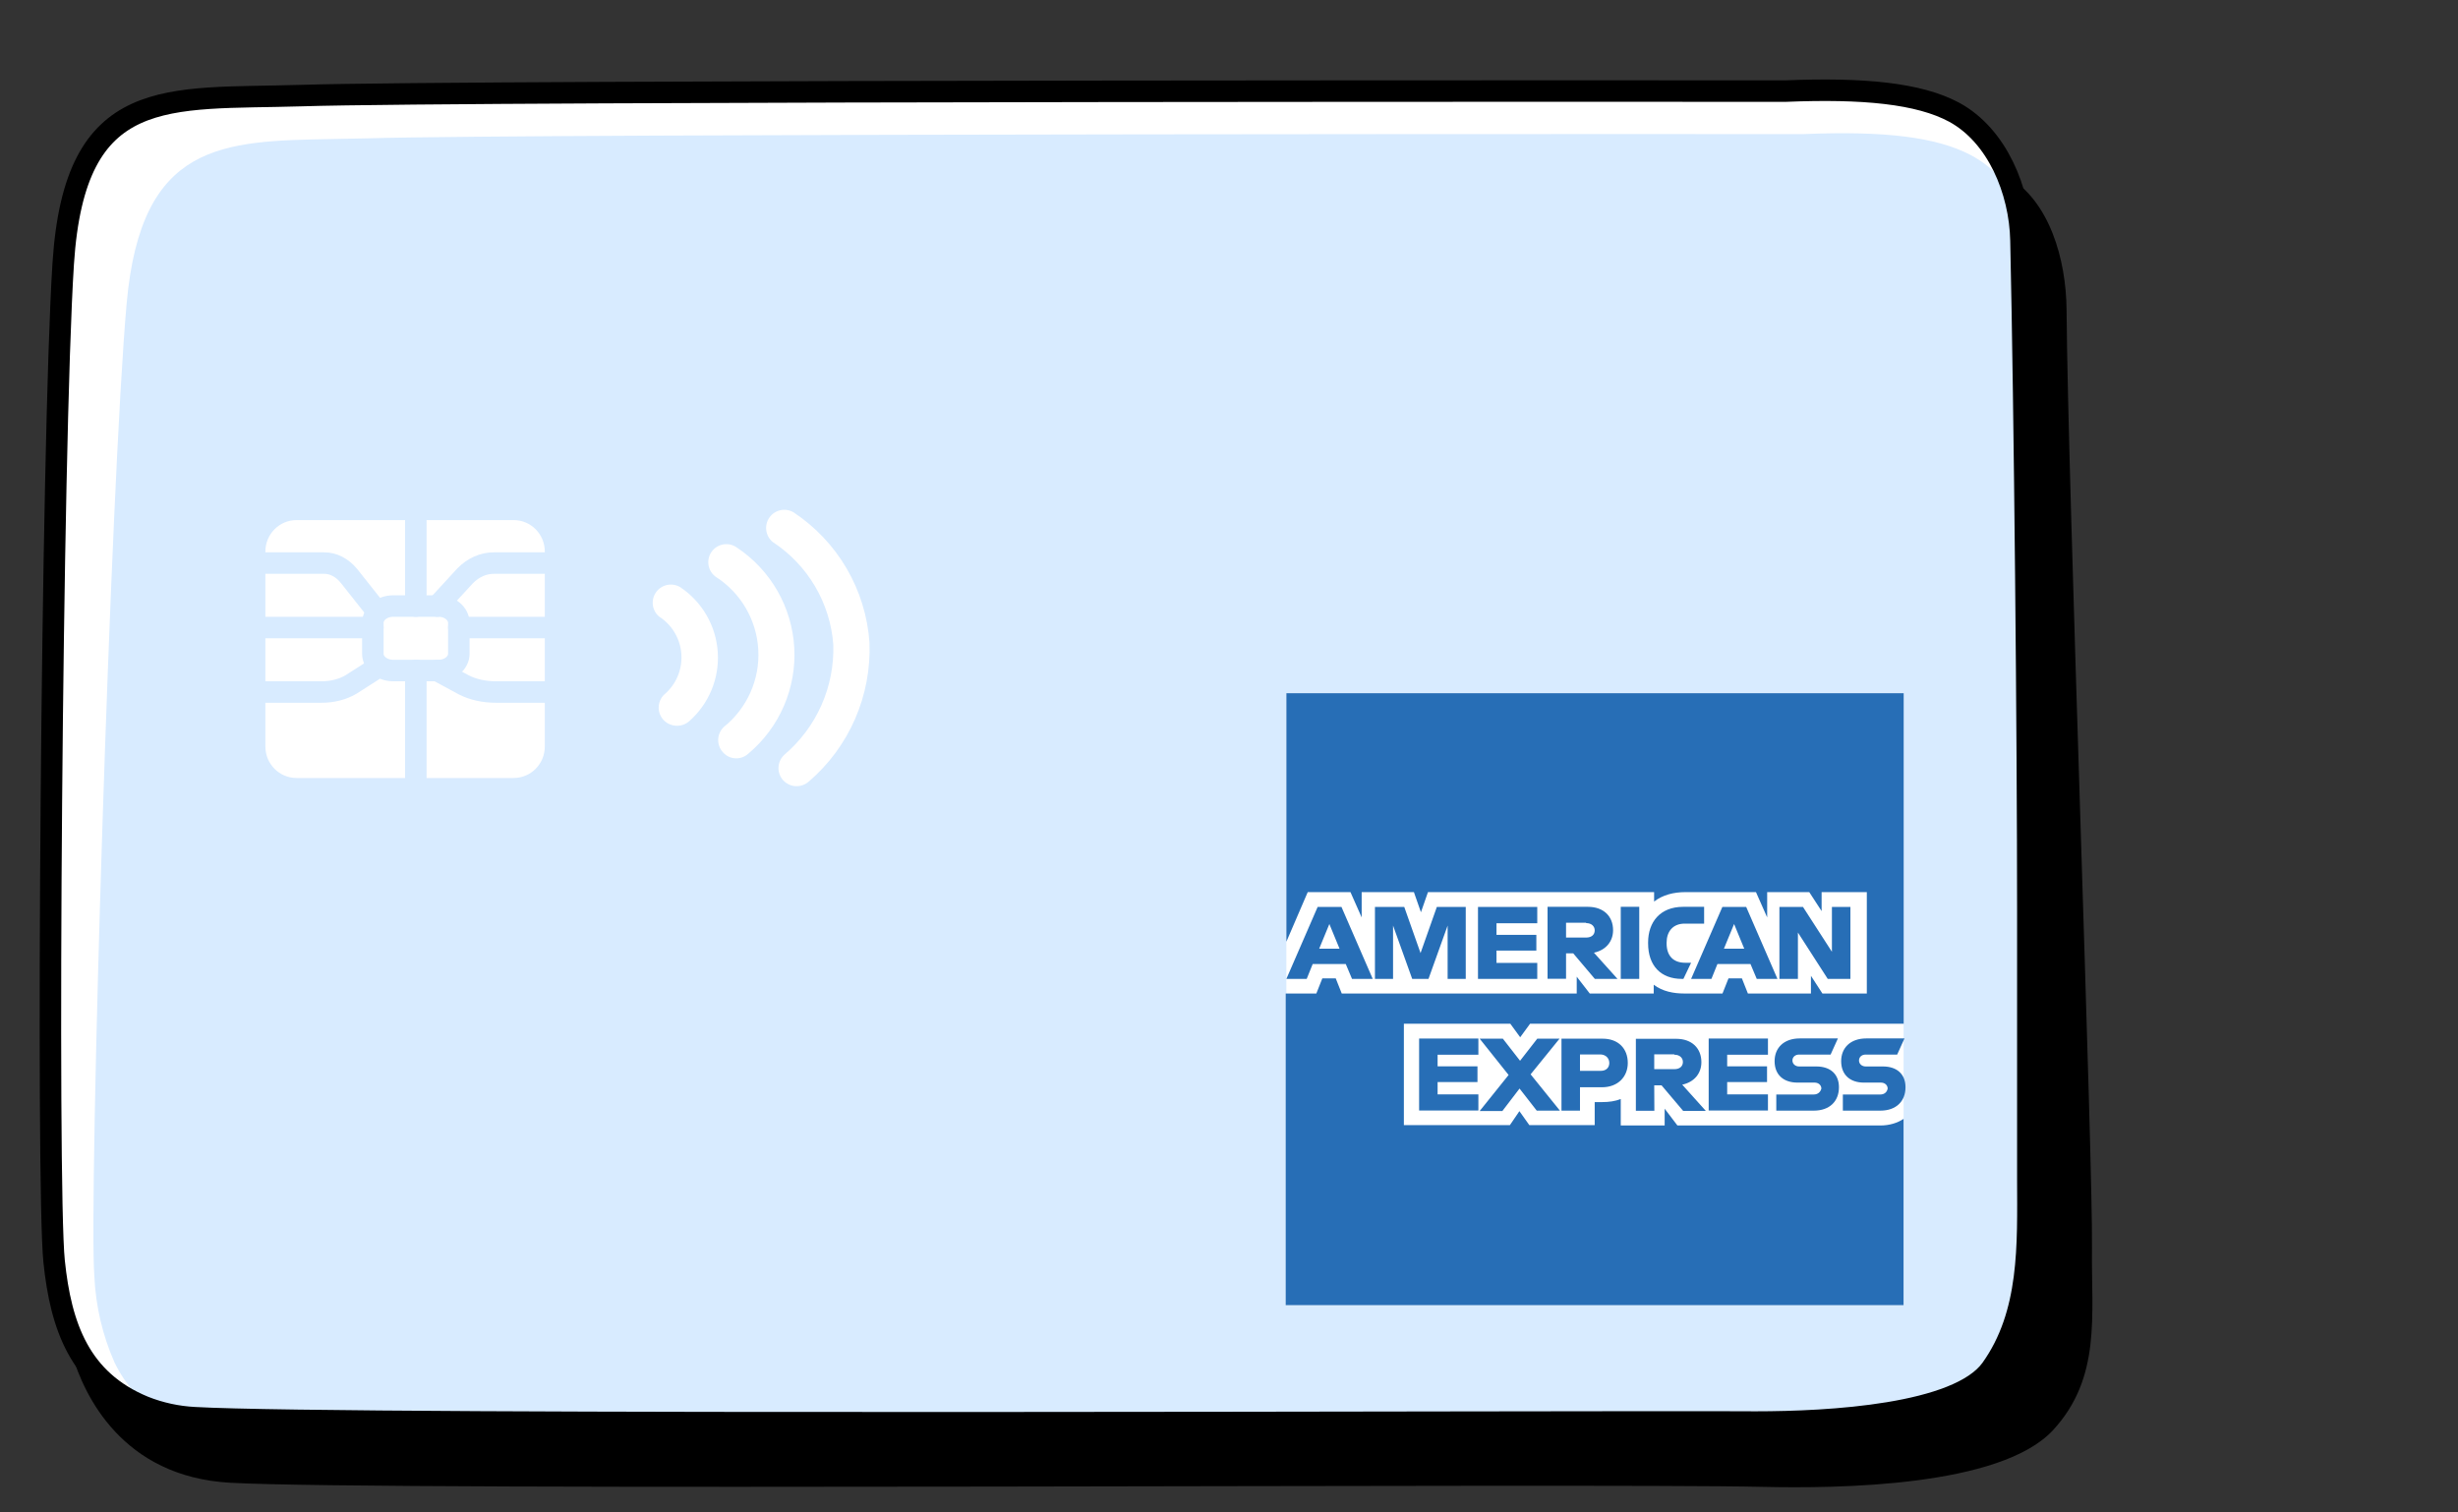 <svg width="195" height="120" viewBox="0 0 195 120" fill="none" xmlns="http://www.w3.org/2000/svg">
<rect x="0" y="0" width="195" height="120" fill="#333333" stroke="none"/>
<path d="M71.699 112.884C45.714 112.884 21.37 112.811 15.805 112.486C14.382 112.422 12.98 112.117 11.66 111.584C5.968 109.245 4.717 104.243 4.296 99.723C3.686 93.914 4.064 35.921 5.022 21.271C5.884 7.942 12.386 7.827 21.496 7.638L24.274 7.575C37.561 7.166 139.659 7.229 141.269 7.229C147.918 6.957 152.094 7.481 154.798 8.96C158.764 11.11 160.258 15.975 160.331 19.447C160.647 33.321 160.91 59.401 160.879 72.112C160.879 78.467 160.879 86.793 160.879 93.18V94.228C160.879 99.157 160.931 104.254 157.88 108.459C154.945 112.486 143.636 112.853 138.944 112.821C135.378 112.821 125.268 112.821 112.412 112.821C100.103 112.863 85.68 112.884 71.699 112.884Z" fill="white"/>
<path d="M75.088 114.589C48.94 114.589 24.452 114.515 18.863 114.187C17.421 114.122 16 113.811 14.661 113.267C12.218 112.317 10.224 110.468 9.083 108.095C8.133 105.941 7.592 103.627 7.486 101.273C7.024 95.424 8.778 38.202 10.049 24.06C11.194 11.293 17.582 11.188 26.406 11.029L29.127 10.976C42.07 10.585 141.536 10.638 143.101 10.638C149.572 10.373 153.606 10.881 156.317 12.288C160.225 14.34 161.79 18.994 161.948 22.357C162.578 35.727 163.45 61.175 163.723 73.709C163.849 80.055 164.059 88.358 164.227 94.725V95.783C164.374 100.733 164.521 105.874 161.559 110.136C158.701 114.23 147.324 114.6 142.576 114.568C138.983 114.568 128.782 114.568 115.881 114.568C103.642 114.568 89.124 114.589 75.088 114.589Z" fill="#D8EBFF"/>
<path d="M139.811 117.969C126.53 117.664 30.326 118.326 18.258 117.643C9.661 117.16 6.654 110.666 5.705 107.42C6.875 109.055 8.499 110.315 10.378 111.044C11.665 111.553 13.026 111.847 14.408 111.917C26.338 112.61 125.876 112.19 139.02 112.263C144.927 112.263 155.339 112.326 157.807 108.06C160.529 103.353 160.751 98.184 160.74 92.962C160.74 86.521 160.74 78.063 160.74 71.632C160.74 58.163 160.497 31.811 160.191 18.351C160.162 16.845 159.832 15.359 159.221 13.98C162.597 15.924 163.915 20.579 163.947 24.593C164.042 38.252 166.057 92.531 165.962 99.056C165.898 104.309 166.732 109.29 162.871 113.472C158.694 117.979 145.782 118.105 139.811 117.969Z" fill="black"/>
<path d="M141.657 7.228C141.657 7.228 37.444 7.155 23.887 7.585C13.246 7.91 5.939 6.62 5.016 20.904C4.093 35.188 3.674 94.171 4.293 100.075C4.827 105.235 6.327 109.514 11.432 111.612C12.711 112.119 14.064 112.413 15.437 112.482C27.295 113.174 126.224 112.744 139.287 112.828C145.158 112.828 155.328 112.262 157.96 108.633C161.105 104.239 160.885 98.764 160.874 93.552C160.874 87.134 160.874 78.691 160.874 72.262C160.874 58.817 160.633 32.525 160.329 19.079C160.245 15.105 158.431 10.752 155.034 8.906C152.235 7.396 147.79 6.977 141.657 7.228Z" stroke="black" stroke-width="1.705" stroke-linecap="round" stroke-linejoin="round"/>
<path d="M40.751 41.265H23.523C22.159 41.265 21.053 42.382 21.053 43.76V59.232C21.053 60.61 22.159 61.727 23.523 61.727H40.751C42.115 61.727 43.221 60.61 43.221 59.232V43.76C43.221 42.382 42.115 41.265 40.751 41.265Z" fill="white"/>
<path d="M34.789 48.085H31.19C30.3 48.085 29.579 48.683 29.579 49.42V51.866C29.579 52.603 30.3 53.201 31.19 53.201H34.789C35.679 53.201 36.4 52.603 36.4 51.866V49.42C36.4 48.683 35.679 48.085 34.789 48.085Z" stroke="#D8EBFF" stroke-width="1.705" stroke-linecap="round" stroke-linejoin="round"/>
<path d="M32.989 53.201V61.727" stroke="#D8EBFF" stroke-width="1.705" stroke-linecap="round" stroke-linejoin="round"/>
<path d="M32.989 41.265L32.989 48.086" stroke="#D8EBFF" stroke-width="1.705" stroke-linecap="round" stroke-linejoin="round"/>
<path d="M29.579 49.791H21.053" stroke="#D8EBFF" stroke-width="1.705" stroke-linecap="round" stroke-linejoin="round"/>
<path d="M43.221 49.791H36.4" stroke="#D8EBFF" stroke-width="1.705" stroke-linecap="round" stroke-linejoin="round"/>
<path d="M21.053 44.675H25.694C26.425 44.663 27.135 45.026 27.688 45.697L29.579 48.085" stroke="#D8EBFF" stroke-width="1.705" stroke-linecap="round" stroke-linejoin="round"/>
<path d="M21.053 54.906H25.487C26.365 54.912 27.216 54.692 27.879 54.289L29.579 53.201" stroke="#D8EBFF" stroke-width="1.705" stroke-linecap="round" stroke-linejoin="round"/>
<path d="M43.221 44.675H39.207C38.368 44.666 37.553 45.022 36.903 45.683L34.694 48.085" stroke="#D8EBFF" stroke-width="1.705" stroke-linecap="round" stroke-linejoin="round"/>
<path d="M43.221 54.906H39.344C38.423 54.908 37.529 54.712 36.813 54.349L34.694 53.201" stroke="#D8EBFF" stroke-width="1.705" stroke-linecap="round" stroke-linejoin="round"/>
<path d="M62.704 62.292C62.49 62.211 62.297 62.083 62.139 61.919C61.88 61.638 61.744 61.266 61.76 60.885C61.775 60.503 61.942 60.144 62.222 59.885C63.486 58.813 64.492 57.469 65.165 55.955C65.838 54.44 66.16 52.793 66.108 51.136C65.984 49.502 65.486 47.918 64.652 46.507C63.818 45.096 62.67 43.896 61.298 43C61.018 42.767 60.837 42.438 60.79 42.077C60.743 41.716 60.834 41.351 61.045 41.054C61.256 40.758 61.571 40.552 61.927 40.478C62.284 40.405 62.655 40.468 62.966 40.657C64.692 41.801 66.132 43.328 67.174 45.117C68.217 46.907 68.834 48.912 68.978 50.978C69.059 53.059 68.668 55.131 67.836 57.04C67.004 58.949 65.752 60.645 64.173 62.002C63.977 62.179 63.737 62.3 63.478 62.351C63.22 62.402 62.952 62.382 62.704 62.292Z" fill="white"/>
<path d="M57.925 60.083C57.708 60.004 57.515 59.872 57.364 59.699C57.234 59.561 57.134 59.4 57.067 59.223C57.001 59.047 56.97 58.859 56.976 58.67C56.983 58.482 57.026 58.297 57.105 58.125C57.183 57.954 57.294 57.799 57.432 57.671C58.34 56.94 59.06 56.003 59.534 54.938C60.008 53.873 60.222 52.711 60.157 51.547C60.093 50.383 59.753 49.252 59.165 48.245C58.577 47.239 57.758 46.387 56.776 45.76C56.624 45.649 56.495 45.509 56.398 45.348C56.3 45.188 56.235 45.009 56.207 44.823C56.178 44.638 56.186 44.448 56.231 44.265C56.275 44.083 56.355 43.911 56.467 43.759C56.578 43.607 56.718 43.479 56.878 43.381C57.039 43.284 57.217 43.219 57.403 43.19C57.589 43.161 57.779 43.169 57.961 43.214C58.144 43.259 58.316 43.339 58.468 43.45C59.789 44.329 60.888 45.503 61.676 46.88C62.465 48.258 62.922 49.799 63.011 51.384C63.101 52.968 62.819 54.552 62.19 56.009C61.561 57.466 60.602 58.756 59.387 59.778C59.196 59.96 58.958 60.084 58.699 60.138C58.441 60.192 58.173 60.173 57.925 60.083Z" fill="white"/>
<path d="M53.2 57.492C52.992 57.418 52.804 57.297 52.652 57.137C52.389 56.861 52.246 56.491 52.255 56.11C52.264 55.728 52.424 55.366 52.699 55.102C53.16 54.712 53.523 54.22 53.759 53.664C53.994 53.108 54.096 52.504 54.055 51.902C54.014 51.3 53.832 50.715 53.524 50.197C53.215 49.677 52.789 49.238 52.28 48.914C52.006 48.678 51.831 48.346 51.79 47.987C51.749 47.627 51.845 47.265 52.058 46.972C52.272 46.68 52.588 46.479 52.943 46.409C53.298 46.339 53.667 46.405 53.976 46.594C54.831 47.167 55.544 47.929 56.058 48.821C56.573 49.713 56.875 50.712 56.942 51.739C57.01 52.767 56.84 53.796 56.446 54.748C56.052 55.699 55.445 56.548 54.672 57.227C54.473 57.4 54.231 57.515 53.972 57.562C53.713 57.608 53.446 57.584 53.2 57.492V57.492Z" fill="white"/>
<path d="M151.015 103.551H126.936H102.052V78.978V55H126.43H151.015V78.978V103.551Z" fill="white"/>
<path d="M149.175 89.297H133.075L132.062 87.965V89.297H128.579V87.196C128.145 87.371 127.649 87.442 127.091 87.442H126.512V89.266H121.325L120.539 88.16L119.785 89.266H111.373V81.222H119.816L120.601 82.298L121.387 81.222H151.025V55H102.052V74.716L103.746 70.781H107.136L108.025 72.789V70.781H112.169L112.727 72.379L113.285 70.781H131.225V71.529C131.907 71.006 132.765 70.781 133.726 70.781H139.306L140.195 72.789V70.781H143.533L144.514 72.287V70.781H148.1V78.825H144.576L143.667 77.421V78.825H138.665L138.19 77.626H137.126L136.65 78.825H133.591C132.806 78.825 131.896 78.671 131.194 78.128V78.825H126.12L125.086 77.492V78.825H106.444L105.968 77.626H104.904L104.429 78.825H102V103.551H151.015V88.774C150.539 89.092 149.898 89.297 149.175 89.297Z" fill="#276EB6"/>
<path d="M149.175 86.838H146.199V88.119H149.175C150.436 88.119 151.169 87.371 151.169 86.264C151.169 85.239 150.508 84.614 149.371 84.614H148.007C147.708 84.614 147.48 84.409 147.48 84.143C147.48 83.876 147.687 83.671 148.007 83.671H150.508L151.087 82.391H148.059C146.798 82.391 146.064 83.139 146.064 84.194C146.064 85.27 146.767 85.895 147.863 85.895H149.227C149.526 85.895 149.754 86.1 149.754 86.367C149.702 86.664 149.475 86.838 149.175 86.838ZM143.894 86.838H140.918V88.119H143.894C145.155 88.119 145.889 87.371 145.889 86.264C145.889 85.239 145.227 84.614 144.091 84.614H142.727C142.427 84.614 142.199 84.409 142.199 84.143C142.199 83.876 142.406 83.671 142.727 83.671H145.227L145.806 82.391H142.778C141.517 82.391 140.784 83.139 140.784 84.194C140.784 85.27 141.486 85.895 142.603 85.895H143.967C144.266 85.895 144.494 86.1 144.494 86.367C144.421 86.664 144.194 86.838 143.894 86.838ZM140.257 83.682V82.401H135.555V88.109H140.257V86.828H137.022V85.854H140.184V84.604H137.022V83.682H140.257ZM132.826 83.682C133.281 83.682 133.509 83.958 133.509 84.256C133.509 84.584 133.281 84.829 132.826 84.829H131.235V83.651H132.826V83.682ZM131.235 86.11H131.814L133.529 88.139H135.327L133.457 86.059C134.418 85.854 134.976 85.157 134.976 84.276C134.976 83.169 134.222 82.421 132.981 82.421H129.778V88.129H131.245L131.235 86.11ZM127.67 84.338C127.67 84.686 127.442 84.963 126.988 84.963H125.345V83.661H126.988C127.422 83.682 127.67 83.989 127.67 84.338ZM123.877 82.411V88.119H125.345V86.264H127.091C128.352 86.264 129.137 85.434 129.137 84.338C129.137 83.19 128.383 82.411 127.143 82.411H123.877ZM121.914 88.119H123.753L121.428 85.239L123.722 82.411H121.955L120.591 84.163L119.227 82.411H117.387L119.682 85.29L117.387 88.15H119.186L120.55 86.367L121.914 88.119ZM117.284 83.682V82.401H112.582V88.109H117.284V86.828H114.049V85.854H117.212V84.604H114.049V83.682H117.284Z" fill="#276EB6"/>
<path d="M145 77.667H146.798V71.959H145.331V75.515L143.037 71.959H141.166V77.667H142.634V73.988L145 77.667ZM136.764 75.269L137.57 73.312L138.376 75.269H136.764ZM139.368 77.667H141.011L138.531 71.959H136.64L134.16 77.667H135.772L136.247 76.489H138.872L139.368 77.667ZM133.426 77.667H133.55L134.16 76.386H133.684C132.754 76.386 132.217 75.833 132.217 74.859V74.787C132.217 73.937 132.692 73.281 133.653 73.281H135.193V71.949H133.529C131.711 71.949 130.749 73.148 130.749 74.777V74.849C130.749 76.622 131.762 77.667 133.426 77.667ZM128.579 77.667H130.047V74.808V71.949H128.579V74.808V77.667ZM125.83 73.24C126.285 73.24 126.513 73.517 126.513 73.814C126.513 74.142 126.285 74.388 125.83 74.388H124.239V73.21H125.83V73.24ZM124.229 75.638H124.807L126.523 77.667H128.321L126.451 75.587C127.412 75.382 127.97 74.685 127.97 73.804C127.97 72.697 127.215 71.949 125.975 71.949H122.772V77.657H124.239V75.638H124.229ZM121.955 73.24V71.959H117.253V77.667H121.955V76.396H118.721V75.423H121.883V74.173H118.721V73.251H121.955V73.24ZM112.034 77.667H113.326L114.845 73.435V77.667H116.282V71.959H113.988L112.696 75.618L111.404 71.959H109.079V77.667H110.515V73.435L112.034 77.667ZM104.656 75.269L105.462 73.312L106.268 75.269H104.656ZM107.26 77.667H108.903L106.423 71.959H104.532L102.052 77.667H103.664L104.139 76.489H106.764L107.26 77.667Z" fill="#276EB6"/>
</svg>
